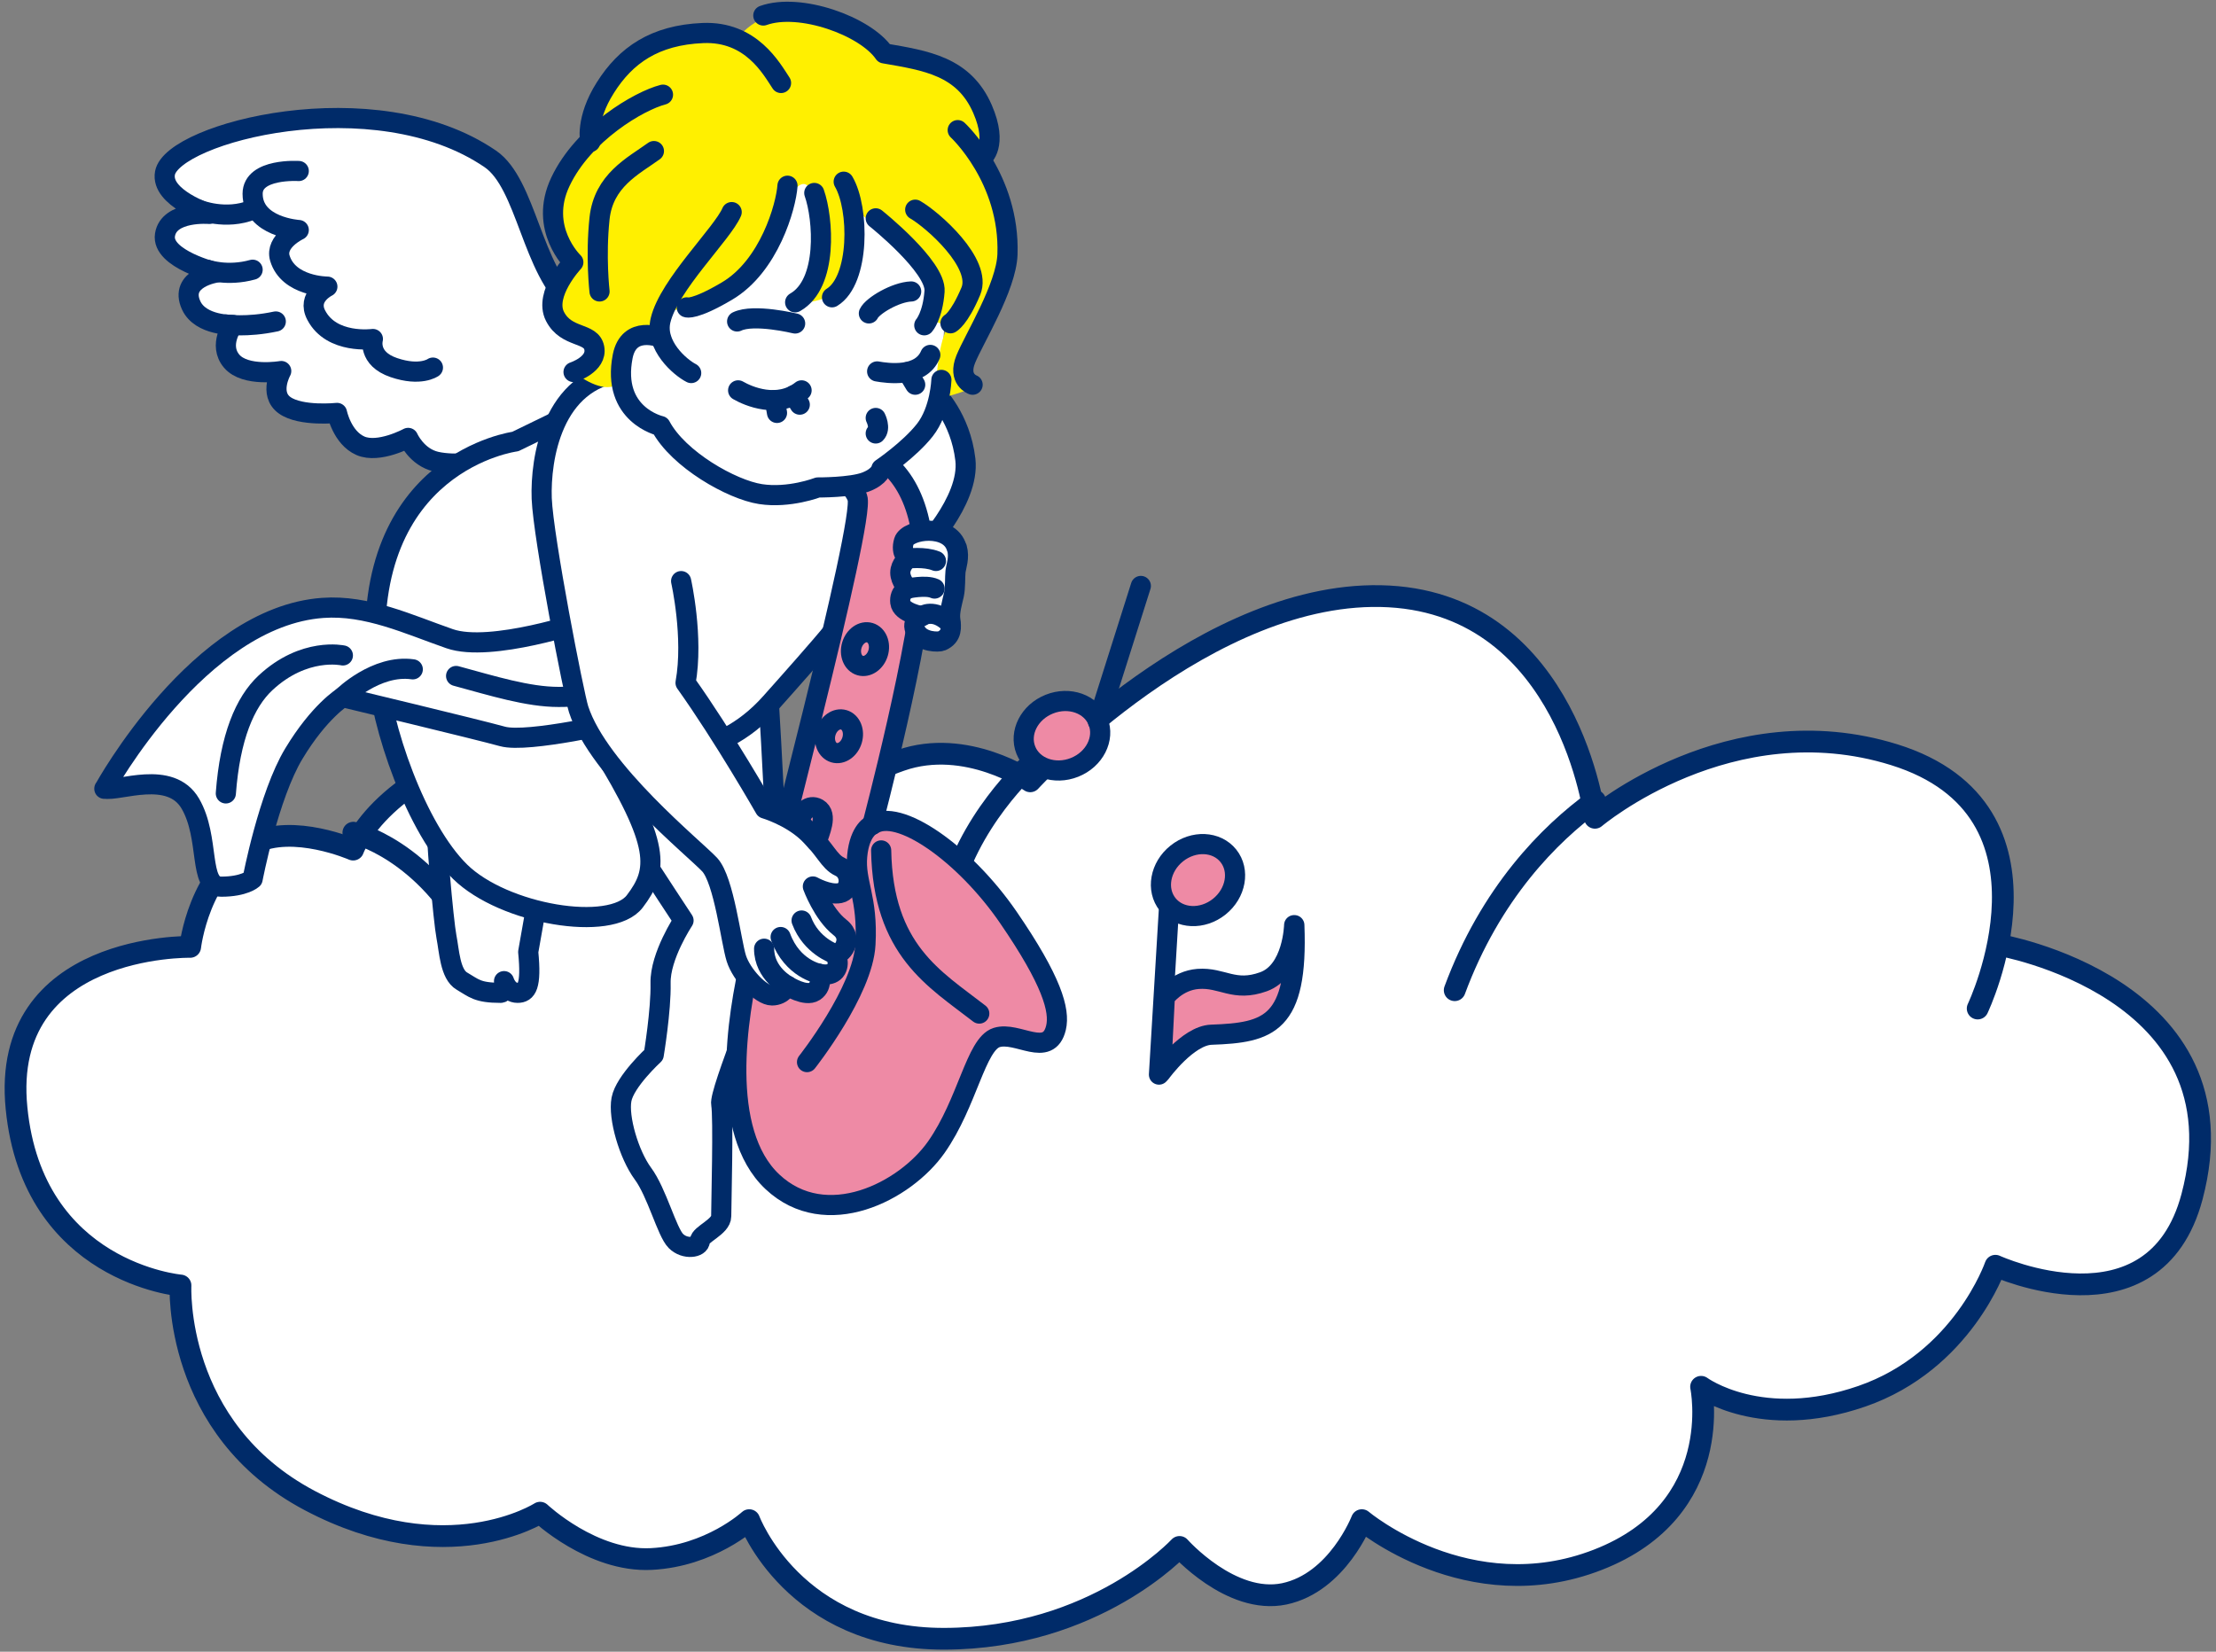 <?xml version="1.0" encoding="UTF-8"?>
<svg id="_レイヤー_1" data-name="レイヤー_1" xmlns="http://www.w3.org/2000/svg" version="1.1" viewBox="0 0 110 82">
  <rect x="0" y="0" width="110" height="82" fill="#808080" stroke="none"/>
  <!-- Generator: Adobe Illustrator 29.5.1, SVG Export Plug-In . SVG Version: 2.1.0 Build 141)  -->
  <defs>
    <style>
      .st0 {
        fill: #f2afcc;
      }

      .st0, .st1, .st2, .st3, .st4, .st5 {
        stroke: #002b69;
        stroke-linecap: round;
        stroke-linejoin: round;
      }

      .st6, .st2, .st3 {
        fill: #fff;
      }

      .st1, .st5 {
        fill: none;
      }

      .st3, .st5 {
        stroke-width: 1.08px;
      }

      .st7 {
        fill: #fff000;
      }

      .st4 {
        fill: #ee8aa5;
      }
    </style>
  </defs>
  <g>
    <path class="st3" d="M98.17,50.07s4.7-9.84-4.14-12.6c-8.16-2.54-14.86,3.13-14.86,3.13,0,0-1.26-10.49-10.22-10.99-8.96-.49-17.81,9.18-17.81,9.18,0,0-3.17-2.18-6.43-1.04s-5.31,3.25-5.31,3.25c0,0-5.26-6.28-12.88-4.54-7.62,1.74-8.99,5.72-8.99,5.72,0,0-2.97-1.3-4.94-.31-2.72,1.36-3.15,5.14-3.15,5.14,0,0-9.43-.18-8.62,8,.8,8.18,8.14,8.81,8.14,8.81,0,0-.36,7.1,6.42,10.68,6.78,3.58,11.43.6,11.43.6,0,0,2.59,2.45,5.52,2.3,2.93-.15,4.86-1.93,4.86-1.93,0,0,2.2,5.91,9.69,5.89,7.49-.02,11.67-4.56,11.67-4.56,0,0,2.55,2.88,5.2,2.33,2.65-.56,3.85-3.66,3.85-3.66,0,0,5.3,4.46,11.71,1.97s5.13-8.59,5.13-8.59c0,0,2.98,2.2,7.98.47,5-1.73,6.63-6.48,6.63-6.48,0,0,7.89,3.61,9.76-3.43,2.76-10.42-9.64-12.51-9.64-12.51"/>
    <path class="st3" d="M79.18,39.76c-2.27,1.64-5.19,4.59-6.97,9.4"/>
    <path class="st3" d="M51.15,37.95s-3.19,2.82-4.06,6.82"/>
    <path class="st5" d="M17.54,41.34s3.6.81,5.97,5.5"/>
  </g>
  <g>
    <path class="st2" d="M21.68,40.32c-.09.82.34,5.47.48,6.18s.18,1.87.77,2.21.75.58,1.92.58c.23,0,.17-.58.17-.58,0,0,.17.58.67.58.45,0,.7-.31.53-2.03l.68-3.85"/>
    <g>
      <path class="st2" d="M32.79,15.91s-2.28.86-4.34-.8c-2.05-1.65-2.3-5.98-4.11-7.22-5.75-3.93-15.78-1.29-16.15.7-.23,1.24,2.2,2.03,2.2,2.03,0,0-2.01-.17-2.2,1.04s2.55,1.87,2.55,1.87c0,0-1.87.28-1.25,1.63.47,1.02,2.07.97,2.07.97,0,0-.74,1-.06,1.8s2.46.49,2.46.49c0,0-.63,1.13.17,1.7s2.6.38,2.6.38c0,0,.25,1.23,1.16,1.63.91.4,2.37-.39,2.37-.39,0,0,.42.96,1.39,1.18s2.34,0,2.34,0c0,0,.11.8,1.48.74s3.02-.57,3.02-.57"/>
      <path class="st2" d="M14.83,8.49s-2.29-.15-2.29,1.13c0,1.66,2.29,1.8,2.29,1.8,0,0-1.18.55-.94,1.39.42,1.42,2.36,1.42,2.36,1.42,0,0-1.04.5-.55,1.42.76,1.46,2.81,1.18,2.81,1.18,0,0-.28.97,1.04,1.42,1.32.45,1.94,0,1.94,0"/>
      <path class="st2" d="M12.54,10.41c-1.34.55-2.68,0-2.68,0"/>
      <path class="st2" d="M12.54,13.39c-1.26.35-2.25,0-2.25,0"/>
      <path class="st2" d="M13.69,15.96c-1.45.31-2.48.15-2.48.15"/>
    </g>
    <path class="st2" d="M28.2,36.74c.61,1.19,5.73,8.96,5.73,8.96,0,0-1.17,1.76-1.14,3.11s-.34,3.56-.34,3.56c0,0-1.43,1.31-1.6,2.21s.37,2.74,1.06,3.68c.7.94,1.19,2.9,1.64,3.35s1.19.33,1.19,0c0-.33,1.06-.7,1.06-1.23s.12-4.95,0-5.56,2.29-6.42,2.7-7.61-.48-14.66-.48-14.66"/>
    <path class="st2" d="M46.45,19.55s1.23,1.19,1.47,3.27-2.25,4.58-2.25,4.58c0,0-3.85,3.35-4.34,3.97s-2.22,2.57-3.07,3.52c-2.7,3.03-6.01,2.66-8.47,2.17,3.03,4.91,2.9,6.14,1.72,7.69s-6.51.65-8.67-1.47-3.94-7.16-4.17-10.31c-.74-10.06,6.91-11.05,6.91-11.05l4.46-2.17"/>
    <path class="st4" d="M40.51,23.48s1.64.12,2.05,1.23-4.58,19.88-5.28,22.83c-.7,2.95-1.6,8.63,1.06,11.13,2.66,2.5,6.59.49,8.14-1.72,1.55-2.21,1.96-5.11,2.99-5.44s2.58,1.06,2.95-.49c.2-.86-.2-2.32-2.37-5.48-2.17-3.16-5.48-5.49-6.75-4.59,0,0,2.45-9.29,2.54-12.77.08-3.48-1.4-5.32-2.87-5.73"/>
    <path class="st1" d="M40.06,52.73s2.78-3.52,2.9-5.85c.13-2.33-.53-3.07-.41-4.38s.74-1.55.74-1.55"/>
    <path class="st1" d="M48.61,50.32c-2.21-1.72-4.78-3.13-4.87-8.1"/>
    <path class="st2" d="M5.18,39.15c.71.16,3.28-.96,4.27.75s.38,4.12,1.53,4.12,1.56-.38,1.56-.38c0,0,.79-4.15,2.05-6.23,1.26-2.09,2.42-2.8,2.42-2.8,0,0,6.67,1.6,7.93,1.95s5.97-.76,5.97-.76l-1.86-4.97s-4.69,1.59-6.73.88-4.1-1.69-6.3-1.53c-6.15.44-10.84,8.98-10.84,8.98Z"/>
    <path class="st1" d="M20.49,33.23c-1.82-.26-3.47,1.37-3.47,1.37"/>
    <path class="st1" d="M11.21,39.39c.21-2.79.94-4.53,1.97-5.49,1.92-1.79,3.84-1.36,3.84-1.36"/>
    <path class="st1" d="M22.64,33.56c1.81.49,3.56,1.04,5.09,1.04s2.61-.33,2.61-.33"/>
    <path class="st2" d="M30.91,18.45c-3.5.41-4.09,4.33-4.02,6.3.08,1.97,1.6,9.75,1.83,10.46.99,3.07,5.8,6.95,6.51,7.72s1.06,3.83,1.32,4.65,1.22,1.84,1.77,1.84.77-.48.77-.48c0,0,.9.57,1.34.28s.22-.88.22-.88c0,0,.63.18.85-.21s-.07-.79-.07-.79c.29.17,1.01-.72.26-1.3-.84-.66-1.34-2.03-1.34-2.03,0,0,.78.44,1.34.33s.61-1.03,0-1.31c-.55-.25-.73-.9-1.62-1.72s-2.1-1.17-2.1-1.17c0,0-2.05-3.59-3.94-6.24.41-2.26-.22-5.05-.22-5.05"/>
    <path class="st1" d="M39.79,45.7c.48,1.27,1.63,1.65,1.63,1.65"/>
    <path class="st1" d="M38.75,46.52c.59,1.59,1.9,1.82,1.9,1.82"/>
    <path class="st1" d="M37.93,47.1c0,1.24,1.16,1.84,1.16,1.84"/>
    <path class="st2" d="M47.49,27.2c-.35-1.23-2.44-.93-2.62-.33s.19.86.19.86c0,0-.37.29-.37.7s.37.79.37.79c0,0-.43.17-.37.69s1.07.68,1.07.68c0,0-.59.23-.29.77s1.13.52,1.27.46c.54-.24.48-.7.43-1.07s.1-.86.18-1.22.05-.88.08-1.15.21-.69.07-1.18Z"/>
    <path class="st2" d="M47.18,30.97c-.81-.82-1.43-.38-1.43-.38"/>
    <path class="st2" d="M46.39,29.22c-.43-.2-1.34,0-1.34,0"/>
    <path class="st2" d="M46.46,27.85c-.57-.23-1.41-.12-1.41-.12"/>
    <path class="st6" d="M46.7,18.76s-.05,1.51-.82,2.49-2.16,1.92-2.16,1.92c0,0-.05.38-.78.66s-2.37.27-2.37.27c0,0-1.42.55-2.85.33s-4.08-1.72-4.96-3.38c0,0-2.45-.54-1.88-3.46.31-1.57,1.88-.93,1.88-.93,0,0,.32-4.82,1.26-5.67s3.2-3.81,5.44-3.69,6.13-.93,7,1.92.24,9.54.24,9.54Z"/>
    <line class="st1" x1="38.57" y1="20.5" x2="38.46" y2="19.86"/>
    <line class="st1" x1="39.7" y1="20.09" x2="39.41" y2="19.62"/>
    <path class="st1" d="M43.47,20.75s.26.51,0,.77"/>
    <line class="st1" x1="45.43" y1="19.1" x2="45.05" y2="18.47"/>
    <path class="st1" d="M43.13,15.56c.18-.38,1.32-1.06,2.1-1.09"/>
    <path class="st1" d="M36.59,15.96c.83-.4,2.88.1,2.88.1"/>
    <path class="st7" d="M28.47,18.47c.69-.38,1.79-1.05.87-1.51s-1.82-.68-1.85-1.4.98-2.54.98-2.54c0,0-1.64-2.3-.98-3.44s1.79-2.75,1.79-2.75c0,0,.88-4.47,3.18-4.82,2.3-.36,4.13-.06,4.13-.06,0,0,1.14-1.84,3.88-1.19,2.74.65,3.42,1.91,3.42,1.91,0,0,3.13.43,4.08,1.55.95,1.12,1.41,2.45,1.11,3.03s.3,1.74.58,2.34.28,3.53-.38,5.19-1.64,3.26-1.46,3.7.45.78.45.78c0,0-1.84.77-1.83.31.12-3.06.73-3.5.73-3.5,0,0-1.07.25-.89-.91.31-1.9-3.68-4.62-3.68-4.62,0,0-.29.1-.2.45s-.28,2.87-.56,3.19c-.91,1-2.39.84-2.39.84,0,0,.92-.55,1.1-2.37.07-.73-.01-3-.45-3.42s-1.04.65-1.33,1.43-1.57,3.4-3.5,4.24c-.7.3-2.36.62-2.36.62l-.45,1.15s-1.19-.17-1.39.55-.02,1.87-.78,1.99-1.82-.74-1.82-.74Z"/>
    <path class="st1" d="M41.88,9.02c.78,1.33.81,4.89-.58,5.74"/>
    <path class="st1" d="M40.42,9.58c.45,1.27.69,4.5-.95,5.43"/>
    <path class="st1" d="M39.09,9.22c-.07,1.01-.9,4-3.02,5.24-1.61.95-1.98.8-1.98.8"/>
    <path class="st1" d="M36.32,10.53c-.45,1.06-3.11,3.61-3.53,5.37-.3,1.25.97,2.34,1.52,2.62"/>
    <path class="st1" d="M43.47,10.84s3.01,2.4,2.92,3.62-.51,1.69-.51,1.69"/>
    <path class="st1" d="M45.43,10.41c.87.5,3.34,2.67,2.76,4.05s-1.01,1.59-1.01,1.59"/>
    <path class="st1" d="M38.77,4.12c-.47-.71-1.48-2.58-3.88-2.48-2.4.1-3.83,1.11-4.84,2.71-1.01,1.59-.75,2.7-.75,2.7"/>
    <path class="st1" d="M32.91,4.7c-1.17.3-3.95,1.91-5.09,4.32-1.11,2.33.64,4,.64,4,0,0-1.48,1.58-.91,2.69.57,1.11,1.8.76,1.95,1.57s-1.03,1.19-1.03,1.19"/>
    <path class="st1" d="M32.46,7.5c-1.04.75-2.5,1.46-2.7,3.35s0,3.62,0,3.62"/>
    <path class="st1" d="M37.89.77c1.81-.65,5.07.52,6,1.88,2.08.36,3.95.63,4.88,2.76.79,1.82,0,2.4,0,2.4"/>
    <path class="st1" d="M47.54,6.46s2.6,2.4,2.47,6.17c-.06,1.63-1.66,4.19-2.07,5.2s.34,1.27.34,1.27"/>
    <path class="st1" d="M36.64,19.38c.5.29,1.97.93,3.15,0"/>
    <path class="st1" d="M43.54,18.44c.51.09,2.15.33,2.64-.82"/>
    <path class="st1" d="M46.73,18.86s-.05,1.51-.82,2.49-2.16,1.92-2.16,1.92c0,0-.05.38-.78.66-.73.28-2.37.27-2.37.27,0,0-1.42.55-2.85.33s-4.08-1.72-4.96-3.38c0,0-2.45-.54-1.88-3.46.31-1.57,1.88-.93,1.88-.93"/>
    <ellipse class="st1" cx="42.93" cy="32.23" rx=".85" ry=".68" transform="translate(-.17 64.22) rotate(-73.48)"/>
    <ellipse class="st1" cx="41.65" cy="36.55" rx=".85" ry=".68" transform="translate(-5.24 66.09) rotate(-73.48)"/>
    <path class="st1" d="M40.54,41.8s-.85-.96-.84-1.04c.07-.46.48-.85.89-.62.53.3.08,1.21-.05,1.66Z"/>
    <ellipse class="st4" cx="52.71" cy="36.53" rx="1.93" ry="1.69" transform="translate(-9.78 22.13) rotate(-21.75)"/>
    <ellipse class="st4" cx="59.47" cy="43.7" rx="1.93" ry="1.69" transform="translate(-14.27 46.72) rotate(-38.66)"/>
    <line class="st0" x1="56.63" y1="29.09" x2="54.5" y2="35.82"/>
    <line class="st0" x1="57.53" y1="53.35" x2="58.02" y2="45.2"/>
    <path class="st4" d="M64.24,45.93s-.05,2.28-1.52,2.81-2.04-.23-3.25-.14c-1.05.08-1.65.91-1.65.91l-.19,3.73s1.33-1.83,2.5-1.87c2.85-.1,4.31-.49,4.12-5.44Z"/>
  </g>
</svg>